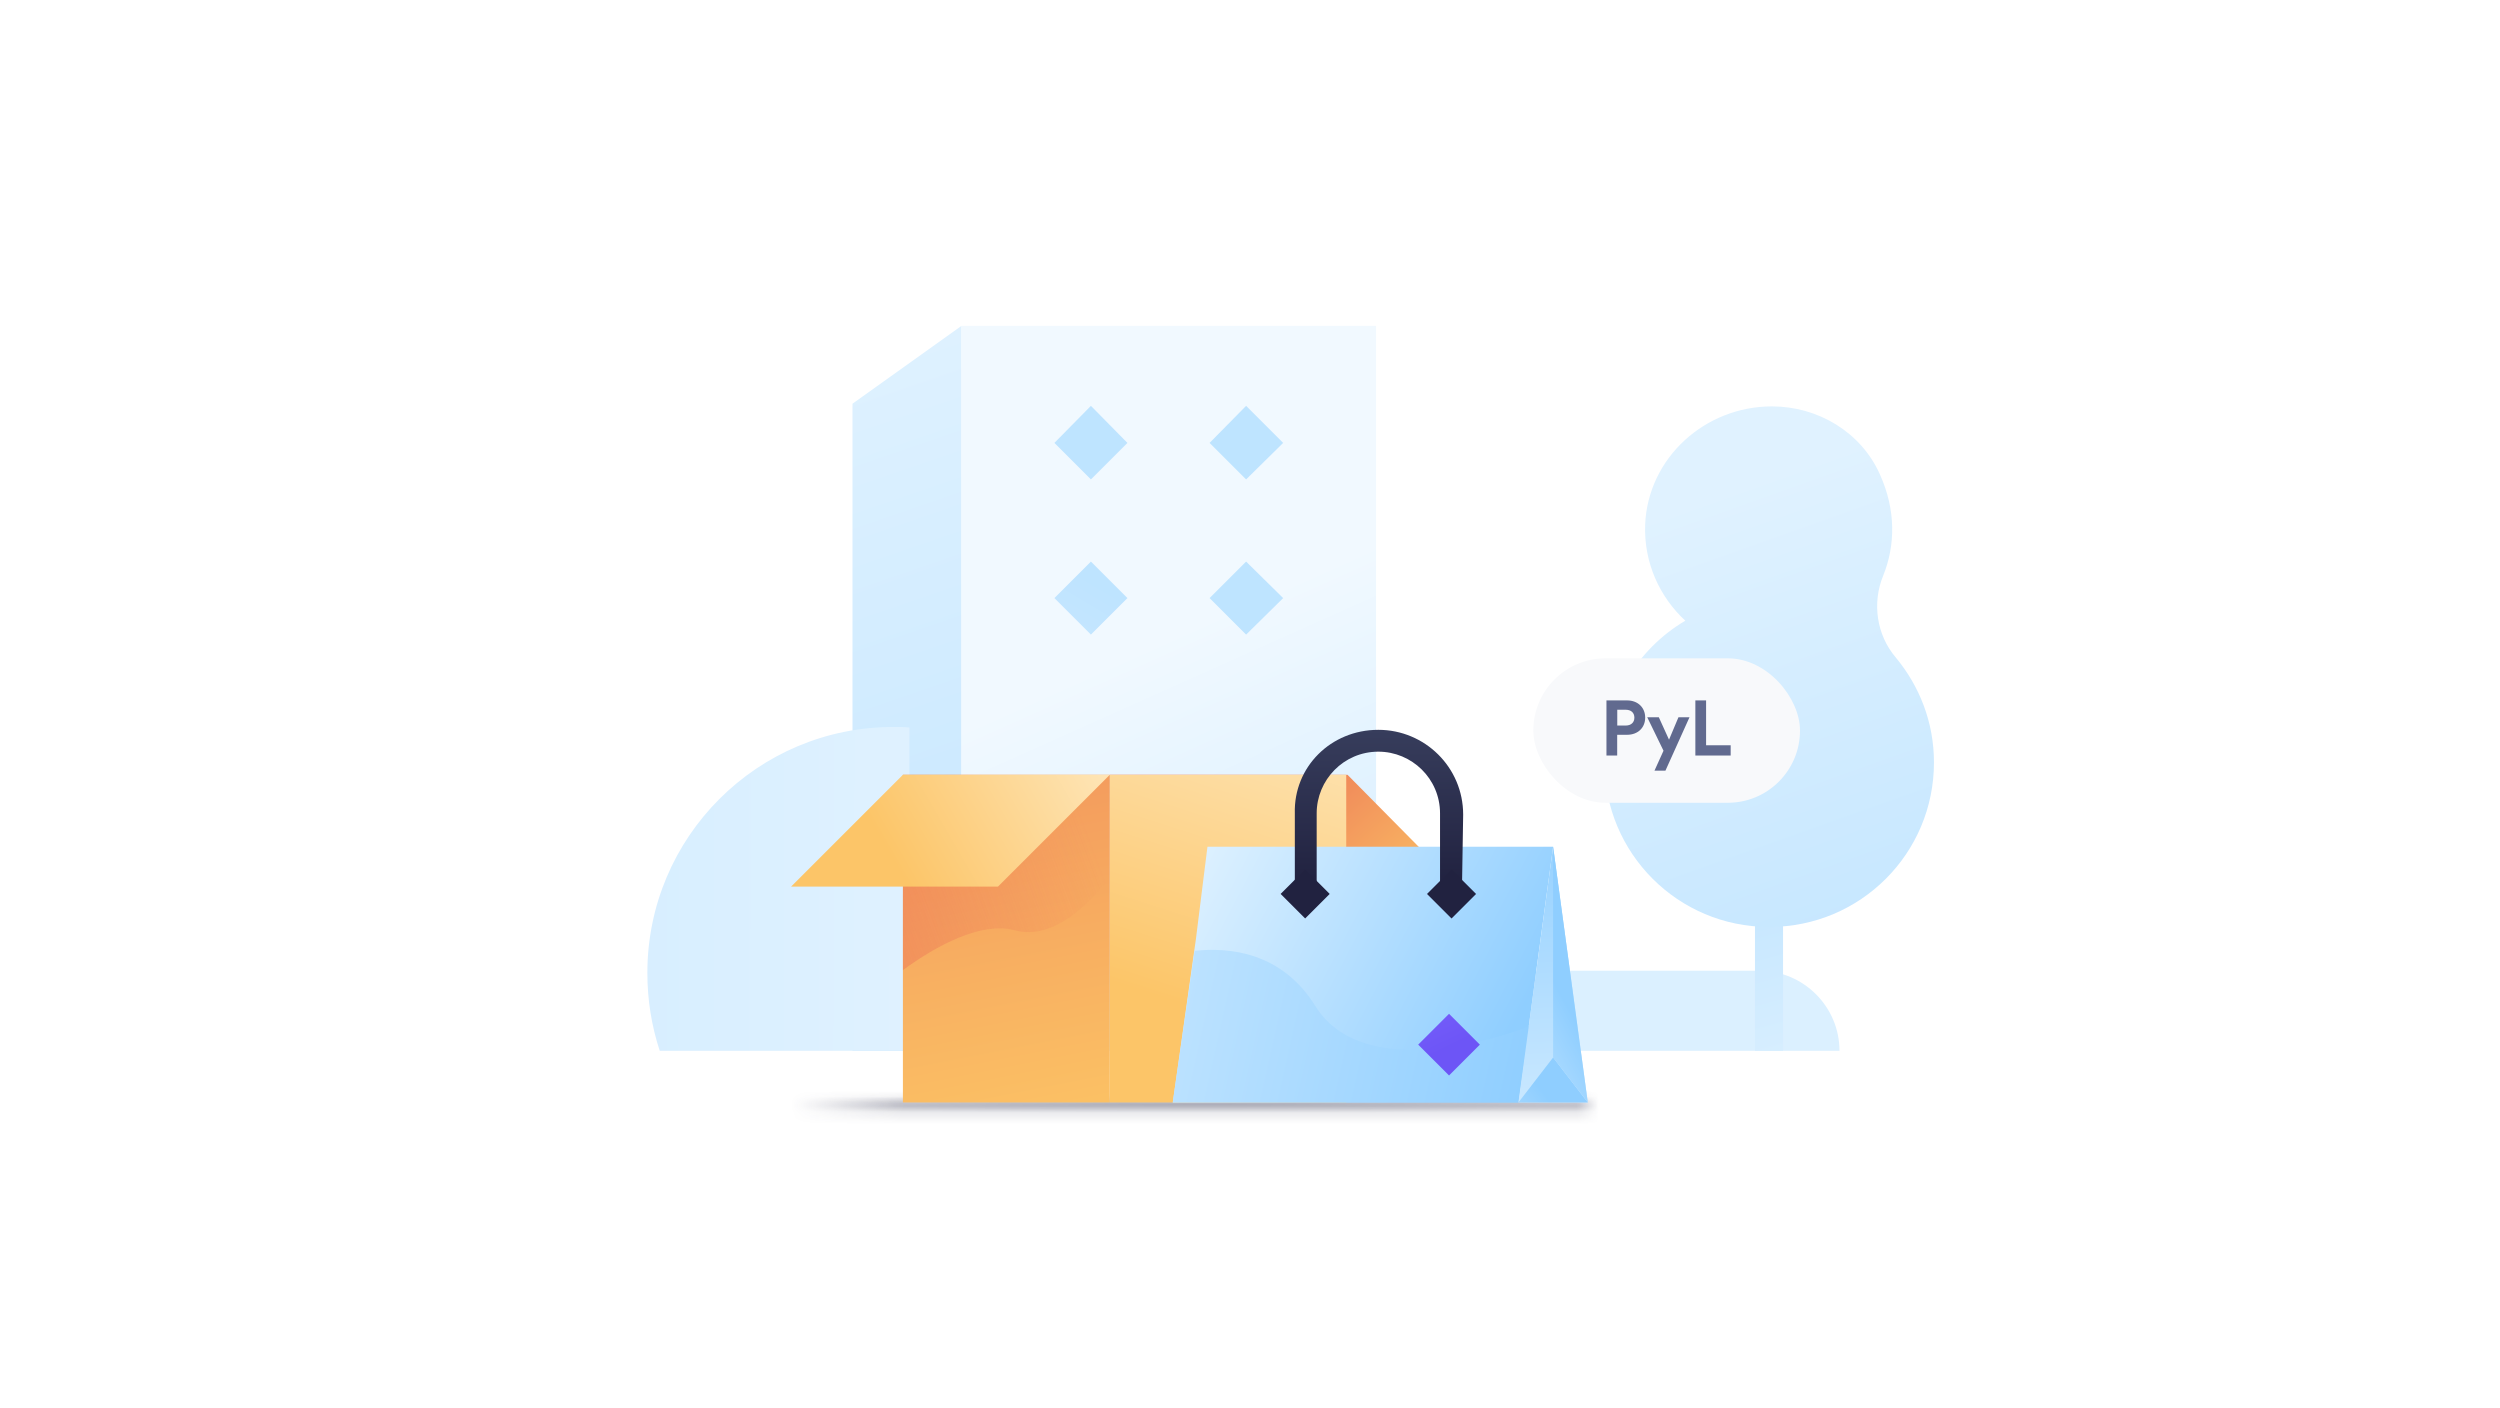 <svg width="900" height="507" viewBox="0 0 900 507" fill="none" xmlns="http://www.w3.org/2000/svg">
<rect width="900" height="507" fill="white"/>
<g clip-path="url(#clip0)">
<path d="M346.14 378.278H306.897V145.333L346.14 117.303V378.278Z" fill="url(#paint0_linear)"/>
<path d="M495.379 117.303H346.14V378.278H495.379V117.303Z" fill="url(#paint1_linear)"/>
<path opacity="0.8" d="M392.729 172.592L379.584 159.446L392.729 146.107L405.875 159.446L392.729 172.592Z" fill="url(#paint2_linear)"/>
<path opacity="0.8" d="M448.597 172.592L435.452 159.446L448.597 146.107L461.936 159.446L448.597 172.592Z" fill="url(#paint3_linear)"/>
<path opacity="0.8" d="M392.729 228.459L379.584 215.313L392.729 202.168L405.875 215.313L392.729 228.459Z" fill="url(#paint4_linear)"/>
<path opacity="0.8" d="M448.597 228.459L435.452 215.313L448.597 202.168L461.936 215.313L448.597 228.459Z" fill="url(#paint5_linear)"/>
<path d="M433.905 349.473H633.406C649.258 349.473 662.21 362.425 662.21 378.277H433.905V349.473Z" fill="url(#paint6_linear)"/>
<path d="M641.891 288.76H631.79V378.277H641.891V288.76Z" fill="url(#paint7_linear)"/>
<path d="M677.942 207.256C682.296 196.458 682.644 183.745 676.722 170.683C669.93 155.531 654.43 146.301 637.885 146.301C613.852 146.301 593.301 164.761 592.256 188.795C591.734 202.554 597.481 214.919 606.711 223.453C589.295 233.728 577.627 252.711 577.627 274.481C577.627 307.222 604.099 333.694 636.84 333.694H637.015C669.756 333.694 696.228 307.222 696.228 274.481C696.228 260.026 691.003 246.964 682.47 236.689C675.503 228.503 673.936 217.009 677.942 207.256Z" fill="url(#paint8_linear)"/>
<path d="M321.589 261.709C323.523 261.709 325.456 261.709 327.389 261.902V378.278H237.497C234.598 369.385 233.051 360.106 233.051 350.247C233.051 301.339 272.681 261.709 321.589 261.709Z" fill="url(#paint9_linear)"/>
<mask id="mask0" mask-type="alpha" maskUnits="userSpaceOnUse" x="284" y="392" width="301" height="17">
<rect x="284.8" y="392.553" width="299.787" height="16.06" fill="url(#paint10_linear)"/>
</mask>
<g mask="url(#mask0)">
<path opacity="0.4" d="M284.8 392.553L581.91 392.553V404.598H284.8C284.8 404.598 284.8 396.568 284.8 392.553Z" fill="url(#paint11_linear)"/>
<path opacity="0.4" d="M285.017 392.741C285.607 392.317 284.31 392.741 285.017 392.741H584.587L584.587 400.583L285.017 400.583C285.017 400.583 285.017 394.702 285.017 392.741Z" fill="url(#paint12_radial)"/>
</g>
<path d="M439.77 319.17H524.888L485.105 278.924H399.524L439.77 319.17Z" fill="url(#paint13_linear)"/>
<path d="M399.524 278.924H484.642V324.721V396.886H399.524V278.924Z" fill="url(#paint14_linear)"/>
<path d="M399.524 396.886H325.046V278.924H399.524V396.886Z" fill="url(#paint15_linear)"/>
<path d="M399.524 278.924H325.046V349.239C337.074 340.449 353.265 331.66 365.292 334.898C378.707 338.599 391.66 326.109 399.524 315.932V278.924V278.924Z" fill="url(#paint16_linear)"/>
<path d="M359.278 319.17H284.8L325.046 278.924H399.524L359.278 319.17Z" fill="url(#paint17_linear)"/>
<path d="M434.682 304.832L430.518 338.139L422.192 396.889H546.631L559.121 304.832H434.682Z" fill="url(#paint18_linear)"/>
<path d="M473.54 362.196C461.512 342.767 442.546 340.916 430.056 342.304L422.192 396.891H546.672L550.794 369.134C551.256 369.597 492.507 392.727 473.54 362.196Z" fill="url(#paint19_linear)"/>
<path d="M526.276 321.949H518.412V292.805C518.412 280.315 508.235 270.6 496.207 270.6C483.717 270.6 474.003 280.778 474.003 292.805V321.949H466.138V292.805C465.676 276.152 479.091 262.736 496.207 262.736C512.861 262.736 526.739 276.152 526.739 293.268L526.276 321.949Z" fill="url(#paint20_linear)"/>
<path d="M522.554 330.659L531.387 321.828L522.557 312.995L513.724 321.826L522.554 330.659Z" fill="#212240"/>
<path d="M469.855 330.647L478.688 321.816L469.857 312.983L461.024 321.814L469.855 330.647Z" fill="#212240"/>
<path d="M559.121 304.832L571.611 396.889H546.631L559.121 304.832Z" fill="url(#paint21_linear)"/>
<path d="M559.121 380.697L546.631 396.888H571.611L559.121 380.697Z" fill="url(#paint22_linear)"/>
<path d="M559.12 304.832V380.698L571.611 396.889L559.12 304.832Z" fill="url(#paint23_linear)"/>
<path d="M521.65 387.175L510.548 376.073L521.65 364.971L532.752 376.073L521.65 387.175Z" fill="url(#paint24_linear)"/>
</g>
<rect x="552" y="237" width="96" height="52" rx="26" fill="#F8F9FB"/>
<path d="M582.216 261.192V255.508H585.268C587.2 255.508 588.376 256.6 588.376 258.364C588.376 260.072 587.2 261.192 585.268 261.192H582.216ZM585.744 264.524C589.664 264.524 592.268 261.948 592.268 258.336C592.268 254.752 589.664 252.148 585.744 252.148H578.324V272H582.188V264.524H585.744ZM599.561 277.432L608.213 258.224H604.237L600.849 266.288L597.181 258.224H593.009L598.861 270.264L595.613 277.432H599.561ZM623.042 272V268.304H614.194V252.148H610.33V272H623.042Z" fill="#616A8F"/>
<defs>
<linearGradient id="paint0_linear" x1="263.111" y1="127.768" x2="399.674" y2="525.494" gradientUnits="userSpaceOnUse">
<stop offset="0" stop-color="#E0F2FF"/>
<stop offset="0.999" stop-color="#B2DEFF"/>
</linearGradient>
<linearGradient id="paint1_linear" x1="308.221" y1="1.314" x2="563.545" y2="571.335" gradientUnits="userSpaceOnUse">
<stop offset="0.406" stop-color="#F1F9FF"/>
<stop offset="0.908" stop-color="#B2DEFF"/>
</linearGradient>
<linearGradient id="paint2_linear" x1="309.296" y1="299.112" x2="370.425" y2="196.634" gradientUnits="userSpaceOnUse">
<stop offset="0" stop-color="#E0F2FF"/>
<stop offset="0.999" stop-color="#B2DEFF"/>
</linearGradient>
<linearGradient id="paint3_linear" x1="350.572" y1="323.733" x2="411.701" y2="221.255" gradientUnits="userSpaceOnUse">
<stop offset="0" stop-color="#E0F2FF"/>
<stop offset="0.999" stop-color="#B2DEFF"/>
</linearGradient>
<linearGradient id="paint4_linear" x1="333.927" y1="313.804" x2="395.056" y2="211.325" gradientUnits="userSpaceOnUse">
<stop offset="0" stop-color="#E0F2FF"/>
<stop offset="0.999" stop-color="#B2DEFF"/>
</linearGradient>
<linearGradient id="paint5_linear" x1="375.203" y1="338.425" x2="436.332" y2="235.946" gradientUnits="userSpaceOnUse">
<stop offset="0" stop-color="#E0F2FF"/>
<stop offset="0.999" stop-color="#B2DEFF"/>
</linearGradient>
<linearGradient id="paint6_linear" x1="551.553" y1="361.409" x2="318.258" y2="464.153" gradientUnits="userSpaceOnUse">
<stop offset="0" stop-color="#DBF0FF"/>
<stop offset="1" stop-color="#E4F4FF"/>
</linearGradient>
<linearGradient id="paint7_linear" x1="647.265" y1="410.62" x2="606" y2="260.057" gradientUnits="userSpaceOnUse">
<stop offset="0" stop-color="#E0F2FF"/>
<stop offset="0.999" stop-color="#B2DEFF"/>
</linearGradient>
<linearGradient id="paint8_linear" x1="610.323" y1="180.097" x2="709.487" y2="458.681" gradientUnits="userSpaceOnUse">
<stop offset="0" stop-color="#E0F2FF"/>
<stop offset="0.999" stop-color="#B2DEFF"/>
</linearGradient>
<linearGradient id="paint9_linear" x1="225.319" y1="319.977" x2="554.698" y2="320.283" gradientUnits="userSpaceOnUse">
<stop offset="0" stop-color="#D7EEFF"/>
<stop offset="0.999" stop-color="#F1F9FF"/>
</linearGradient>
<linearGradient id="paint10_linear" x1="584.587" y1="403.671" x2="284.8" y2="403.671" gradientUnits="userSpaceOnUse">
<stop offset="0.03" stop-color="#212240" stop-opacity="0"/>
<stop offset="0.055" stop-color="#212240"/>
<stop offset="0.866" stop-color="#212240"/>
<stop offset="1" stop-color="#212240" stop-opacity="0"/>
</linearGradient>
<linearGradient id="paint11_linear" x1="433.355" y1="392.553" x2="433.355" y2="404.598" gradientUnits="userSpaceOnUse">
<stop stop-color="#212240" stop-opacity="0"/>
<stop offset="0.484" stop-color="#212240" stop-opacity="0.366"/>
<stop offset="1" stop-color="#212240" stop-opacity="0"/>
</linearGradient>
<radialGradient id="paint12_radial" cx="0" cy="0" r="1" gradientUnits="userSpaceOnUse" gradientTransform="translate(434.576 397.533) rotate(90) scale(3.049 305.753)">
<stop stop-color="#212240" stop-opacity="0.71"/>
<stop offset="1" stop-color="#212240" stop-opacity="0"/>
</radialGradient>
<linearGradient id="paint13_linear" x1="499.986" y1="341.984" x2="435.565" y2="269.096" gradientUnits="userSpaceOnUse">
<stop stop-color="#FCC565"/>
<stop offset="1" stop-color="#E86253"/>
</linearGradient>
<linearGradient id="paint14_linear" x1="433.622" y1="364.169" x2="489.944" y2="188.578" gradientUnits="userSpaceOnUse">
<stop stop-color="#FCC568"/>
<stop offset="1" stop-color="#FFF8E5"/>
</linearGradient>
<linearGradient id="paint15_linear" x1="377.476" y1="415.477" x2="316.233" y2="104.263" gradientUnits="userSpaceOnUse">
<stop stop-color="#FCC565"/>
<stop offset="1" stop-color="#E86253"/>
</linearGradient>
<linearGradient id="paint16_linear" x1="389.058" y1="292.468" x2="177.832" y2="371.834" gradientUnits="userSpaceOnUse">
<stop stop-color="#E86153" stop-opacity="0"/>
<stop offset="1" stop-color="#E86253"/>
</linearGradient>
<linearGradient id="paint17_linear" x1="322.195" y1="310.669" x2="436.536" y2="244.555" gradientUnits="userSpaceOnUse">
<stop stop-color="#FCC568"/>
<stop offset="1" stop-color="#FFF8E5"/>
</linearGradient>
<linearGradient id="paint18_linear" x1="540.923" y1="377.125" x2="422.158" y2="314.967" gradientUnits="userSpaceOnUse">
<stop stop-color="#8FCEFF"/>
<stop offset="0.998" stop-color="#E0F2FF"/>
</linearGradient>
<linearGradient id="paint19_linear" x1="549.692" y1="395.5" x2="322.039" y2="344.803" gradientUnits="userSpaceOnUse">
<stop stop-color="#8FCEFF"/>
<stop offset="0.998" stop-color="#E0F2FF"/>
</linearGradient>
<linearGradient id="paint20_linear" x1="496.069" y1="317.79" x2="496.069" y2="262.615" gradientUnits="userSpaceOnUse">
<stop stop-color="#212240"/>
<stop offset="0.998" stop-color="#373D5C"/>
</linearGradient>
<linearGradient id="paint21_linear" x1="553.835" y1="291.073" x2="561.078" y2="438.522" gradientUnits="userSpaceOnUse">
<stop stop-color="#8FCEFF"/>
<stop offset="0.998" stop-color="#E0F2FF"/>
</linearGradient>
<linearGradient id="paint22_linear" x1="557.169" y1="395.196" x2="516.198" y2="427.739" gradientUnits="userSpaceOnUse">
<stop stop-color="#8FCEFF"/>
<stop offset="0.998" stop-color="#E0F2FF"/>
</linearGradient>
<linearGradient id="paint23_linear" x1="559.728" y1="353.948" x2="514.589" y2="379.256" gradientUnits="userSpaceOnUse">
<stop stop-color="#8FCEFF"/>
<stop offset="0.998" stop-color="#E0F2FF"/>
</linearGradient>
<linearGradient id="paint24_linear" x1="507.471" y1="346.969" x2="522.177" y2="376.993" gradientUnits="userSpaceOnUse">
<stop stop-color="#7D66FF"/>
<stop offset="1" stop-color="#6D55F6"/>
</linearGradient>
<clipPath id="clip0">
<rect width="642.4" height="356.889" fill="white" transform="translate(124.2 66)"/>
</clipPath>
</defs>
</svg>
